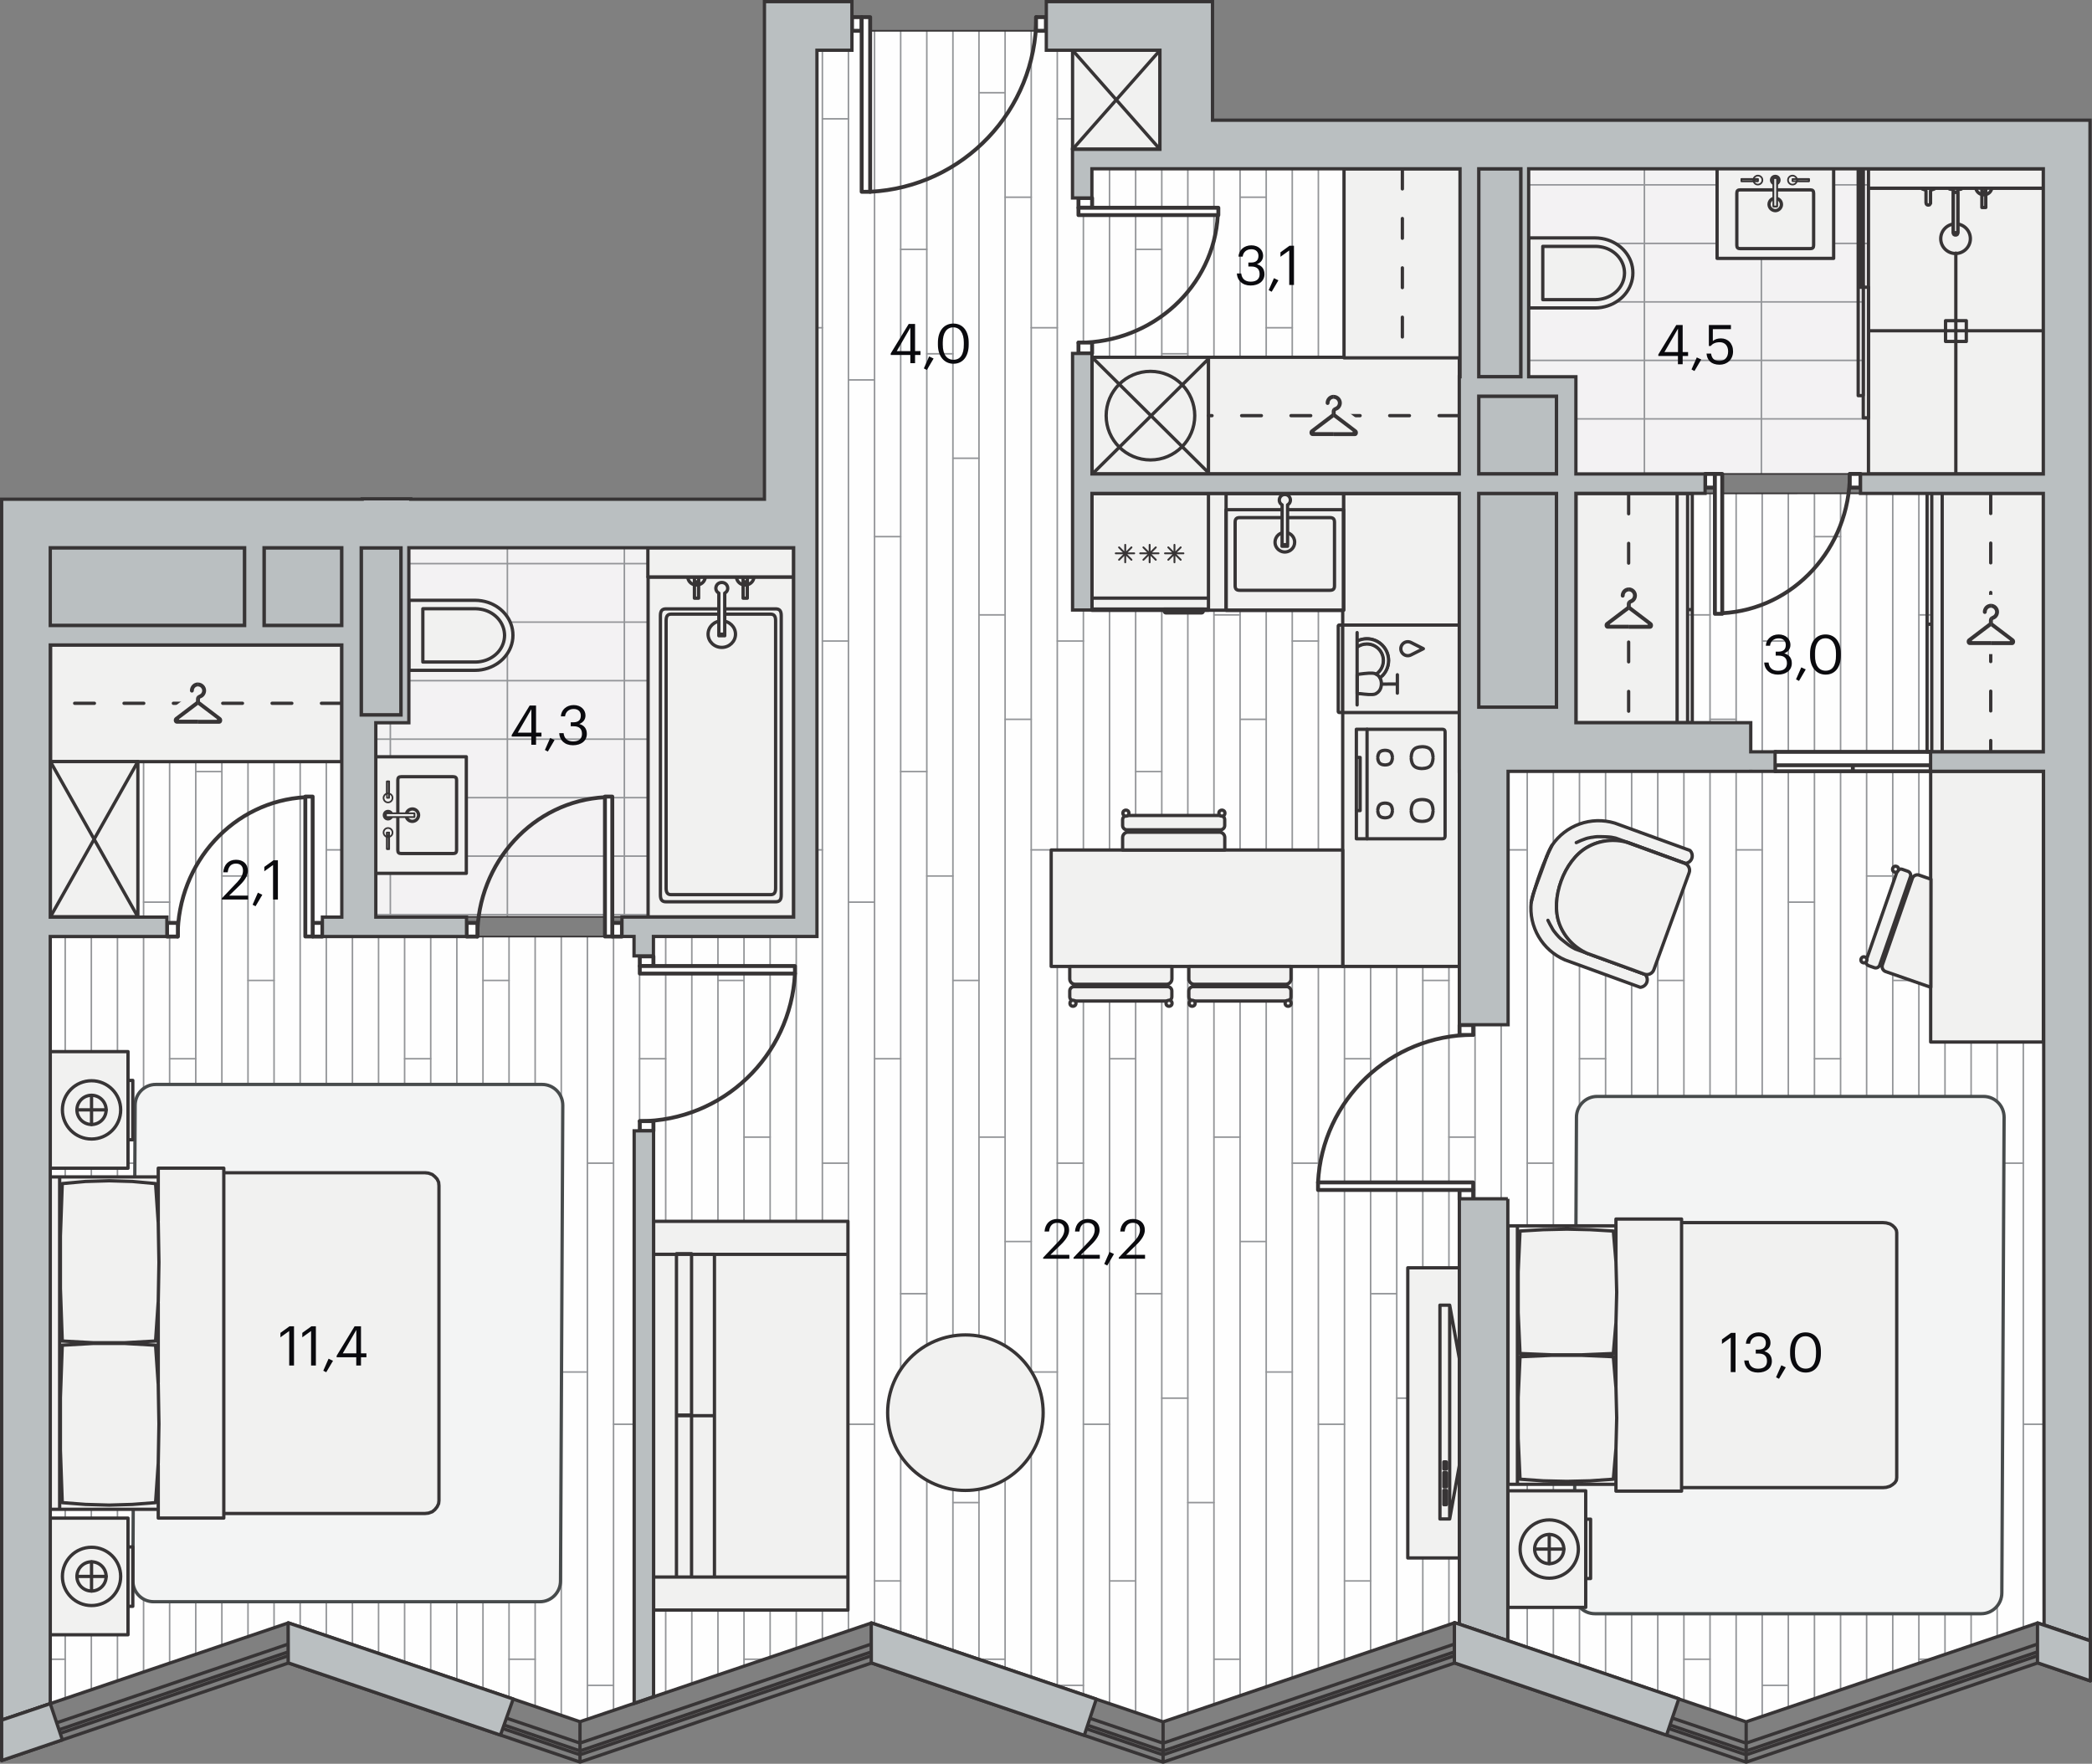 <svg xmlns="http://www.w3.org/2000/svg" xmlns:xlink="http://www.w3.org/1999/xlink" viewBox="0 0 305.11 257.24" enable-background="new 0 0 305.11 257.24"><rect x="0" y="0" width="305.11" height="257.24" fill="#808080" stroke="none"/><g><path fill-rule="evenodd" clip-rule="evenodd" fill="#FEFEFE" d="M49.85 136.59v-56.7h-42.52v168.58l34.7-11.78 42.53 14.41 42.52-14.4 42.55 14.41 42.49-14.46 42.55 14.46 42.49-14.41.96.28-.1-165.05-85.18.06.11-47.37h-43.77v-17.29h-16.58v-2.84h-28.34v2.84h-5.11v129.26z"/><defs><path id="a" d="M49.85 136.59v-56.7h-42.52v168.58l34.7-11.78 42.53 14.41 42.52-14.4 42.55 14.41 42.49-14.46 42.55 14.46 42.49-14.41.96.28-.1-165.05-85.18.06.11-47.37h-43.77v-17.29h-16.58v-2.84h-28.34v2.84h-5.11v129.26z"/></defs><clipPath id="b"><use xlink:href="#a" overflow="visible"/></clipPath><g clip-path="url(#b)"><g clip-rule="evenodd" stroke="#939598" stroke-width=".225" stroke-linecap="round" stroke-linejoin="round" fill="none"><path d="M5.71 352.95v-636.63M1.9 352.95v-636.63M13.32 352.95v-636.63M9.51 352.95v-636.63M55.21 352.95v-636.63M20.94 352.95v-636.63M51.4 352.95v-636.63M17.13 352.95v-636.63M62.82 352.95v-636.63M28.55 352.95v-636.63M59.01 352.95v-636.63M24.74 352.95v-636.63M74.24 352.95v-636.63M39.97 352.95v-636.63M70.44 352.95v-636.63M36.17 352.95v-636.63M81.86 352.95v-636.63M47.59 352.95v-636.63M78.05 352.95v-636.63M43.78 352.95v-636.63M66.63 352.95v-636.63M32.36 352.95v-636.63M123.74 352.95v-636.63M89.48 352.95v-636.63M119.94 352.95v-636.63M85.67 352.95v-636.63M131.36 352.95v-636.63M97.09 352.95v-636.63M127.55 352.95v-636.63M93.28 352.95v-636.63M142.78 352.95v-636.63M108.51 352.95v-636.63M138.98 352.95v-636.63M104.71 352.95v-636.63M150.4 352.95v-636.63M116.13 352.95v-636.63M146.59 352.95v-636.63M112.32 352.95v-636.63M135.17 352.95v-636.63M100.9 352.95v-636.63M192.28 352.95v-636.63M158.01 352.95v-636.63M188.47 352.95v-636.63M154.2 352.95v-636.63M199.9 352.95v-636.63M165.63 352.95v-636.63M196.09 352.95v-636.63M161.82 352.95v-636.63M211.32 352.95v-636.63M177.05 352.95v-636.63M207.51 352.95v-636.63M173.24 352.95v-636.63M218.94 352.95v-636.63M184.67 352.95v-636.63M215.13 352.95v-636.63M180.86 352.95v-636.63M203.71 352.95v-636.63M169.44 352.95v-636.63M260.82 352.95v-636.63M226.55 352.95v-636.63M257.01 352.95v-636.63M222.74 352.95v-636.63M268.44 352.95v-636.63M234.17 352.95v-636.63M264.63 352.95v-636.63M230.36 352.95v-636.63M279.86 352.95v-636.63M245.59 352.95v-636.63M276.05 352.95v-636.63M241.78 352.95v-636.63M287.48 352.95v-636.63M253.21 352.95v-636.63M283.67 352.95v-636.63M249.4 352.95v-636.63M272.24 352.95v-636.63M237.97 352.95v-636.63M295.09 352.95v-636.63M291.28 352.95v-636.63M302.7 352.95v-636.63M298.9 352.95v-636.63"/></g><path clip-rule="evenodd" stroke="#939598" stroke-width=".225" stroke-linecap="round" stroke-linejoin="round" fill="none" d="M9.51 28.76h3.81M5.71 13.52h3.81"/><g clip-rule="evenodd" stroke="#939598" stroke-width=".225" stroke-linecap="round" stroke-linejoin="round" fill="none"><path d="M78.05 28.76h3.81M43.78 28.76h3.81M62.82 36.37h3.81M28.55 36.37h3.81M59.01 2.1h3.81M24.74 2.1h3.81M74.24 13.52h3.81M39.97 13.52h3.81M51.4 17.33h3.81M17.13 17.33h3.81"/></g><g clip-rule="evenodd" stroke="#939598" stroke-width=".225" stroke-linecap="round" stroke-linejoin="round" fill="none"><path d="M146.59 28.76h3.81M112.32 28.76h3.81M131.36 36.37h3.81M97.09 36.37h3.81M127.55 2.1h3.81M93.28 2.1h3.81M142.78 13.52h3.81M108.51 13.52h3.81M119.94 17.33h3.81M85.67 17.33h3.81"/></g><g clip-rule="evenodd" stroke="#939598" stroke-width=".225" stroke-linecap="round" stroke-linejoin="round" fill="none"><path d="M215.13 28.76h3.81M180.86 28.76h3.81M199.9 36.37h3.81M165.63 36.37h3.81M196.09 2.1h3.81M161.82 2.1h3.81M211.32 13.52h3.81M177.05 13.52h3.81M188.47 17.33h3.81M154.2 17.33h3.81"/></g><g clip-rule="evenodd" stroke="#939598" stroke-width=".225" stroke-linecap="round" stroke-linejoin="round" fill="none"><path d="M283.67 28.76h3.81M249.4 28.76h3.81M268.44 36.37h3.8M234.17 36.37h3.8M264.63 2.1h3.81M230.36 2.1h3.81M279.86 13.52h3.81M245.59 13.52h3.81M257.01 17.33h3.81M222.74 17.33h3.81"/></g><path clip-rule="evenodd" stroke="#939598" stroke-width=".225" stroke-linecap="round" stroke-linejoin="round" fill="none" d="M302.7 36.37h3.81M298.9 2.1h3.8M291.28 17.33h3.81M9.51 104.91h3.81M1.9 66.83h3.81M5.71 89.68h3.81M-1.91 51.6h3.81M9.51 181.07h3.81M1.9 142.99h3.81M5.71 165.84h3.81M-1.91 127.76h3.81M9.51 257.22h3.81M1.9 219.14h3.81M5.71 241.99h3.81M-1.91 203.91h3.81"/><g clip-rule="evenodd" stroke="#939598" stroke-width=".225" stroke-linecap="round" stroke-linejoin="round" fill="none"><path d="M78.05 104.91h3.81M43.78 104.91h3.81M62.82 112.53h3.81M28.55 112.53h3.81M70.44 66.83h3.8M36.17 66.83h3.8M59.01 78.26h3.81M24.74 78.26h3.81M74.24 89.68h3.81M39.97 89.68h3.81M51.4 93.49h3.81M17.13 93.49h3.81M17.13 47.8h-3.81M51.4 47.8h-3.81M55.21 55.41h3.8M20.94 55.41h3.8M66.63 51.6h3.81M32.36 51.6h3.81M78.05 181.07h3.81M43.78 181.07h3.81M62.82 188.68h3.81M28.55 188.68h3.81M70.44 142.99h3.8M36.17 142.99h3.8M59.01 154.41h3.81M24.74 154.41h3.81M74.24 165.84h3.81M39.97 165.84h3.81M51.4 169.64h3.81M17.13 169.64h3.81M17.13 123.95h-3.81M51.4 123.95h-3.81M55.21 131.57h3.8M20.94 131.57h3.8M66.63 127.76h3.81M32.36 127.76h3.81"/></g><g clip-rule="evenodd" stroke="#939598" stroke-width=".225" stroke-linecap="round" stroke-linejoin="round" fill="none"><path d="M78.05 257.22h3.81M43.78 257.22h3.81M70.44 219.14h3.8M36.17 219.14h3.8M59.01 230.57h3.81M24.74 230.57h3.81M74.24 241.99h3.81M39.97 241.99h3.81M51.4 245.8h3.81M17.13 245.8h3.81M17.13 200.1h-3.81M51.4 200.1h-3.81M55.21 207.72h3.8M20.94 207.72h3.8M66.63 203.91h3.81M32.36 203.91h3.81"/></g><g clip-rule="evenodd" stroke="#939598" stroke-width=".225" stroke-linecap="round" stroke-linejoin="round" fill="none"><path d="M146.59 104.91h3.81M112.32 104.91h3.81M131.36 112.53h3.81M97.09 112.53h3.81M138.98 66.83h3.8M104.71 66.83h3.8M127.55 78.26h3.81M93.28 78.26h3.81M142.78 89.68h3.81M108.51 89.68h3.81M119.94 93.49h3.81M85.67 93.49h3.81M85.67 47.8h-3.81M119.94 47.8h-3.81M123.74 55.41h3.81M89.48 55.41h3.8M135.17 51.6h3.81M100.9 51.6h3.81M146.59 181.07h3.81M112.32 181.07h3.81M131.36 188.68h3.81M97.09 188.68h3.81M138.98 142.99h3.8M104.71 142.99h3.8M127.55 154.41h3.81M93.28 154.41h3.81M142.78 165.84h3.81M108.51 165.84h3.81M119.94 169.64h3.81M85.67 169.64h3.81M85.67 123.95h-3.81M119.94 123.95h-3.81M123.74 131.57h3.81M89.48 131.57h3.8M135.17 127.76h3.81M100.9 127.76h3.81"/></g><g clip-rule="evenodd" stroke="#939598" stroke-width=".225" stroke-linecap="round" stroke-linejoin="round" fill="none"><path d="M146.59 257.22h3.81M112.32 257.22h3.81M138.98 219.14h3.8M104.71 219.14h3.8M127.55 230.57h3.81M93.28 230.57h3.81M142.78 241.99h3.81M108.51 241.99h3.81M119.94 245.8h3.81M85.67 245.8h3.81M85.67 200.1h-3.81M119.94 200.1h-3.81M123.74 207.72h3.81M89.48 207.72h3.8M135.17 203.91h3.81M100.9 203.91h3.81"/></g><g clip-rule="evenodd" stroke="#939598" stroke-width=".225" stroke-linecap="round" stroke-linejoin="round" fill="none"><path d="M215.13 104.91h3.81M180.86 104.91h3.81M199.9 112.53h3.81M165.63 112.53h3.81M207.51 66.83h3.81M173.24 66.83h3.81M196.09 78.26h3.81M161.82 78.26h3.81M211.32 89.68h3.81M177.05 89.68h3.81M188.47 93.49h3.81M154.2 93.49h3.81M154.2 47.8h-3.8M188.47 47.8h-3.8M192.28 55.41h3.81M158.01 55.41h3.81M203.71 51.6h3.8M169.44 51.6h3.8M215.13 181.07h3.81M180.86 181.07h3.81M199.9 188.68h3.81M165.63 188.68h3.81M207.51 142.99h3.81M173.24 142.99h3.81M196.09 154.41h3.81M161.82 154.41h3.81M211.32 165.84h3.81M177.05 165.84h3.81M188.47 169.64h3.81M154.2 169.64h3.81M154.2 123.95h-3.8M188.47 123.95h-3.8M192.28 131.57h3.81M158.01 131.57h3.81M203.71 127.76h3.8M169.44 127.76h3.8"/></g><g clip-rule="evenodd" stroke="#939598" stroke-width=".225" stroke-linecap="round" stroke-linejoin="round" fill="none"><path d="M215.13 257.22h3.81M180.86 257.22h3.81M207.51 219.14h3.81M173.24 219.14h3.81M196.09 230.57h3.81M161.82 230.57h3.81M211.32 241.99h3.81M177.05 241.99h3.81M188.47 245.8h3.81M154.2 245.8h3.81M154.2 200.1h-3.8M188.47 200.1h-3.8M192.28 207.72h3.81M158.01 207.72h3.81M203.71 203.91h3.8M169.44 203.91h3.8"/></g><g clip-rule="evenodd" stroke="#939598" stroke-width=".225" stroke-linecap="round" stroke-linejoin="round" fill="none"><path d="M283.67 104.91h3.81M249.4 104.91h3.81M268.44 112.53h3.8M234.17 112.53h3.8M276.05 66.83h3.81M241.78 66.83h3.81M264.63 78.26h3.81M230.36 78.26h3.81M279.86 89.68h3.81M245.59 89.68h3.81M257.01 93.49h3.81M222.74 93.49h3.81M222.74 47.8h-3.8M257.01 47.8h-3.8M260.82 55.41h3.81M226.55 55.41h3.81M272.24 51.6h3.81M237.97 51.6h3.81M283.67 181.07h3.81M249.4 181.07h3.81M268.44 188.68h3.8M234.17 188.68h3.8M276.05 142.99h3.81M241.78 142.99h3.81M264.63 154.41h3.81M230.36 154.41h3.81M279.86 165.84h3.81M245.59 165.84h3.81M257.01 169.64h3.81M222.74 169.64h3.81M222.74 123.95h-3.8M257.01 123.95h-3.8M260.82 131.57h3.81M226.55 131.57h3.81M272.24 127.76h3.81M237.97 127.76h3.81"/></g><g clip-rule="evenodd" stroke="#939598" stroke-width=".225" stroke-linecap="round" stroke-linejoin="round" fill="none"><path d="M283.67 257.22h3.81M249.4 257.22h3.81M276.05 219.14h3.81M241.78 219.14h3.81M264.63 230.57h3.81M230.36 230.57h3.81M279.86 241.99h3.81M245.59 241.99h3.81M257.01 245.8h3.81M222.74 245.8h3.81M222.74 200.1h-3.8M257.01 200.1h-3.8M260.82 207.72h3.81M226.55 207.72h3.81M272.24 203.91h3.81M237.97 203.91h3.81"/></g><path clip-rule="evenodd" stroke="#939598" stroke-width=".225" stroke-linecap="round" stroke-linejoin="round" fill="none" d="M302.7 112.53h3.81M298.9 78.26h3.8M291.28 93.49h3.81"/><g clip-rule="evenodd" stroke="#939598" stroke-width=".225" stroke-linecap="round" stroke-linejoin="round" fill="none"><path d="M291.28 47.8h-3.81M295.09 55.41h3.81"/></g><path clip-rule="evenodd" stroke="#939598" stroke-width=".225" stroke-linecap="round" stroke-linejoin="round" fill="none" d="M302.7 188.68h3.81M298.9 154.41h3.8M291.28 169.64h3.81"/><g clip-rule="evenodd" stroke="#939598" stroke-width=".225" stroke-linecap="round" stroke-linejoin="round" fill="none"><path d="M291.28 123.95h-3.81M295.09 131.57h3.81"/></g><path clip-rule="evenodd" stroke="#939598" stroke-width=".225" stroke-linecap="round" stroke-linejoin="round" fill="none" d="M298.9 230.57h3.8M291.28 245.8h3.81"/><g clip-rule="evenodd" stroke="#939598" stroke-width=".225" stroke-linecap="round" stroke-linejoin="round" fill="none"><path d="M291.28 200.1h-3.81M295.09 207.72h3.81"/></g></g><path clip-rule="evenodd" stroke="#373435" stroke-width=".24" stroke-linecap="round" stroke-linejoin="round" stroke-miterlimit="10" fill="none" d="M49.85 136.59v-56.7h-42.52v168.58l34.7-11.78 42.53 14.41 42.52-14.4 42.55 14.41 42.49-14.46 42.55 14.46 42.49-14.41.96.28-.1-165.05-85.18.06.11-47.37h-43.77v-17.29h-16.58v-2.84h-28.34v2.84h-5.11v129.26z"/><g fill-rule="evenodd" clip-rule="evenodd" fill="#F1F1F0" stroke="#373435" stroke-width=".48" stroke-linecap="round" stroke-linejoin="round" stroke-miterlimit="10"><path d="M195.83 71.99h17.01v68.96h-17.01zM159.26 71.96h36.69v17.04h-36.69z"/></g><path fill-rule="evenodd" clip-rule="evenodd" fill="#F3F4F4" stroke="#474B4C" stroke-width=".48" stroke-linecap="round" stroke-linejoin="round" stroke-miterlimit="10" d="M292.29 162.95l-.33 69.36c0 1.68-1.35 3.04-3.01 3.04h-56.35c-1.66 0-3.01-1.36-3.01-3.04l.33-69.36c0-1.68 1.35-3.04 3.01-3.04h56.36c1.66 0 3 1.36 3 3.04z"/><path fill-rule="evenodd" clip-rule="evenodd" fill="#F3F2F3" d="M115.69 133.72v-53.83l-60.88-.03v53.86z"/><defs><path id="c" d="M115.69 133.72v-53.83l-60.88-.03v53.86z"/></defs><clipPath id="d"><use xlink:href="#c" overflow="visible"/></clipPath><g clip-rule="evenodd" stroke="#939598" stroke-width=".225" stroke-linecap="round" stroke-linejoin="round" fill="none" clip-path="url(#d)"><path d="M158.29 116.33h-140.52M158.29 107.8h-140.52M158.29 124.86h-140.52M158.29 133.39h-140.52M158.29 141.93h-140.52M158.29 150.46h-140.52M158.29 158.99h-140.52M158.29 90.73h-140.52M158.29 82.2h-140.52M158.29 99.27h-140.52M108.12 69.93v93.36M125.19 69.93v93.36M91.06 69.93v93.36M56.93 69.93v93.36M74 69.93v93.36M39.87 69.93v93.36M22.8 69.93v93.36M142.25 69.93v93.36"/></g><path clip-rule="evenodd" stroke="#373435" stroke-width=".24" stroke-linecap="round" stroke-linejoin="round" stroke-miterlimit="10" fill="none" d="M115.69 133.72v-53.83l-60.88-.03v53.86z"/><path fill-rule="evenodd" clip-rule="evenodd" fill="#F3F2F3" d="M298.59 69.12v-44.46l-82.92-.03v44.49z"/><defs><path id="e" d="M298.59 69.12v-44.46l-82.92-.03v44.49z"/></defs><clipPath id="f"><use xlink:href="#e" overflow="visible"/></clipPath><g clip-rule="evenodd" stroke="#939598" stroke-width=".225" stroke-linecap="round" stroke-linejoin="round" fill="none" clip-path="url(#f)"><path d="M341.19 61.09h-140.52M341.19 52.56h-140.52M341.19 69.62h-140.52M341.19 78.16h-140.52M341.19 86.69h-140.52M341.19 95.22h-140.52M341.19 103.75h-140.52M341.19 35.5h-140.52M341.19 26.96h-140.52M341.19 44.03h-140.52M291.02 14.7v93.35M273.96 14.7v93.35M239.83 14.7v93.35M256.89 14.7v93.35M222.76 14.7v93.35M205.7 14.7v93.35"/></g><path clip-rule="evenodd" stroke="#373435" stroke-width=".24" stroke-linecap="round" stroke-linejoin="round" stroke-miterlimit="10" fill="none" d="M298.59 69.12v-44.46l-82.92-.03v44.49z"/><g clip-rule="evenodd" stroke="#373435"><path fill-rule="evenodd" fill="#FEFEFE" stroke-width=".216" stroke-miterlimit="22.926" d="M258.9 109.66h22.68v2.83h-22.68z"/><g stroke-width=".567" stroke-linecap="round" stroke-linejoin="round" stroke-miterlimit="10"><path fill-rule="evenodd" fill="#FEFEFE" d="M124.26 2.5h1.41v1.99h-1.41z"/><path d="M126.91 27.97c13.57-.69 24.22-11.88 24.23-25.47" fill="none"/><path fill-rule="evenodd" fill="#FEFEFE" d="M125.67 2.5h1.24v25.47h-1.24zM151.1 2.5h1.44v1.99h-1.44zM89.3 134.6h1.41v1.99h-1.41z"/><path d="M88.23 116.27c-10.42.55-18.61 9.48-18.62 20.31" fill="none"/><path fill-rule="evenodd" fill="#FEFEFE" d="M88.23 116.18h1.07v20.4h-1.07zM68.05 134.6h1.58v1.99h-1.58zM45.61 134.6h1.41v1.99h-1.41z"/><path d="M44.53 116.27c-10.42.55-18.61 9.48-18.62 20.31" fill="none"/><path fill-rule="evenodd" fill="#FEFEFE" d="M44.53 116.18h1.07v20.4h-1.07zM24.36 134.6h1.58v1.99h-1.58zM248.69 69.12h1.41v1.99h-1.41z"/><path d="M251.18 89.43c10.42-.55 18.61-9.48 18.62-20.31" fill="none"/><path fill-rule="evenodd" fill="#FEFEFE" d="M250.11 69.12h1.07v20.4h-1.07zM269.78 69.12h1.58v1.99h-1.58zM157.29 28.88h1.99v1.41h-1.99z"/><path d="M177.61 31.37c-.55 10.42-9.48 18.61-20.31 18.62" fill="none"/><path fill-rule="evenodd" fill="#FEFEFE" d="M157.29 30.3h20.4v1.07h-20.4zM157.29 49.96h1.99v1.58h-1.99zM93.31 139.48h1.99v1.41h-1.99z"/><path d="M115.94 141.99c-.61 12.05-10.56 21.52-22.63 21.53" fill="none"/><path fill-rule="evenodd" fill="#FEFEFE" d="M93.31 140.89h22.63v1.1h-22.63zM93.31 163.51h1.99v1.44h-1.99zM212.87 173.55h1.99v1.41h-1.99z"/><path d="M192.23 172.45c.61-12.05 10.56-21.52 22.63-21.53" fill="none"/><path fill-rule="evenodd" fill="#FEFEFE" d="M192.23 172.45h22.63v1.1h-22.63zM212.87 149.5h1.99v1.44h-1.99z"/><path fill="none" d="M258.88 109.65h22.7"/><path fill-rule="evenodd" fill="#FEFEFE" d="M270.23 111.61h11.35v.87h-11.35zM270.23 111.61h11.35v.87h-11.35zM258.88 111.61h11.35v.87h-11.35zM258.88 111.61h11.35v.87h-11.35z"/></g></g><g fill-rule="evenodd" clip-rule="evenodd" fill="#BABFC1" stroke="#373435" stroke-width=".48" stroke-miterlimit="22.926"><path d="M215.67 24.62h6.15v30.33h-6.15zM215.67 57.78h11.34v11.34h-11.34zM215.67 71.96h11.34v31.18h-11.34zM52.68 79.89h5.81v24.38h-5.81zM38.51 79.89h11.34v11.34h-11.34zM7.33 79.89h28.35v11.34h-28.35z"/></g><path fill-rule="evenodd" clip-rule="evenodd" fill="#F3F4F4" stroke="#474B4C" stroke-width=".48" stroke-linecap="round" stroke-linejoin="round" stroke-miterlimit="10" d="M82.08 161.2l-.33 69.36c0 1.68-1.35 3.04-3.01 3.04h-56.35c-1.66 0-3.01-1.36-3.01-3.04l.33-69.36c0-1.68 1.35-3.04 3.01-3.04h56.36c1.65 0 3 1.37 3 3.04z"/><g fill-rule="evenodd" clip-rule="evenodd" fill="#F1F1F0" stroke="#373435" stroke-width=".48" stroke-linecap="round" stroke-linejoin="round" stroke-miterlimit="10"><path d="M23.08 201.91l.1 5.76-.1 5.71-.02.31-.37 5.46-3.39.26-3.38.1-3.45-.1-3.39-.26-.27-7.65v-7.66l.27-7.65 4.54-.26h4.53l4.54.26.37 5.46zM64.02 172.93v45.92l-.05.45-.22.46-.33.41-.38.31-.55.2-.49.05h-29.36v-49.69h29.36l.49.05.55.2.38.31.33.36.22.45zM32.64 221.3v.1h-9.56v-7.71h-.02l.02-.31.1-5.71-.1-5.76-.02-.26h.02v-11.58h-.02l.02-.26.1-5.71-.1-5.77-.02-.25h.02v-7.71h9.56v50.77zM23.08 178.33l.1 5.77-.1 5.71-.02.26-.37 5.51-4.54.25h-4.53l-4.54-.25-.27-7.65v-7.66l.27-7.65 3.39-.31 3.45-.1 3.38.1 3.39.31.37 5.46zM23.08 219.97v.15h-14.38v-48.47h14.38v6.43h-.02l-.37-5.46-3.39-.31-3.38-.1-3.45.1-3.39.31-.27 7.65v7.65l.27 7.66 4.54.25h4.53l4.54-.25.37-5.51h.02v11.58h-.02l-.37-5.46-4.54-.26h-4.53l-4.54.26-.27 7.65v7.66l.27 7.65 3.39.26 3.45.1 3.38-.1 3.39-.26.37-5.46h.02v5.77zM7.33 171.65h1.37v48.47h-1.37z"/></g><g clip-rule="evenodd" stroke="#373435" stroke-width=".48" stroke-linecap="round" stroke-linejoin="round" stroke-miterlimit="10"><g fill-rule="evenodd" fill="#F1F1F0"><path d="M7.33 153.37h11.34v17.01h-11.34zM18.67 157.57h.7v8.66h-.7z"/></g><circle fill-rule="evenodd" fill="#F1F1F0" cx="13.35" cy="161.87" r="4.25"/><circle fill-rule="evenodd" fill="#F1F1F0" cx="13.35" cy="161.87" r="2.13"/><path fill="none" d="M13.35 164v-4.26M11.22 161.87h4.26"/></g><g clip-rule="evenodd" stroke="#373435" stroke-width=".48" stroke-linecap="round" stroke-linejoin="round" stroke-miterlimit="10"><g fill-rule="evenodd" fill="#F1F1F0"><path d="M7.33 221.41h11.34v17.01h-11.34zM18.67 225.61h.7v8.66h-.7z"/></g><circle fill-rule="evenodd" fill="#F1F1F0" cx="13.35" cy="229.91" r="4.25"/><circle fill-rule="evenodd" fill="#F1F1F0" cx="13.35" cy="229.91" r="2.13"/><path fill="none" d="M13.35 232.04v-4.25M11.22 229.91h4.26"/></g><g clip-rule="evenodd"><g stroke="#373435" stroke-width=".48" stroke-linecap="round" stroke-linejoin="round" stroke-miterlimit="10"><path fill-rule="evenodd" fill="#F1F1F0" d="M281.06 71.93h16.96v37.72h-16.96zM283.26 71.93v37.72-37.72zM281.06 71.93h.68v19.1h-.68zM281.06 91.04h.68v18.62h-.68z"/><path stroke-dasharray="2.879,4.319" fill="none" d="M290.34 72.01v37.65"/></g><path stroke="#F1F1F0" stroke-width="2.64" stroke-linecap="round" stroke-linejoin="round" d="M287.62 93.4l2.72-2.05h.06l2.72 2.05c.04.03.02.11-.03.11h-5.45c-.04-.01-.06-.08-.02-.11zm6.08-.24l-3.05-2.32v-.35c0-.05.03-.09.08-.11.24-.08.45-.23.59-.43.15-.21.23-.46.23-.72 0-.31-.13-.6-.35-.82-.22-.22-.51-.34-.82-.35-.32 0-.62.12-.85.34-.23.22-.35.52-.35.85 0 .16.13.29.29.29.16 0 .28-.13.28-.29 0-.17.07-.32.18-.44.12-.12.28-.18.44-.18.33 0 .6.28.61.61 0 .27-.17.51-.43.6-.28.09-.48.35-.48.65v.35l-3.05 2.32c-.16.12-.23.35-.18.56.05.21.22.36.41.36h6.2c.19 0 .36-.14.41-.36.07-.22 0-.44-.16-.56z" fill="none"/><path fill-rule="evenodd" fill="#373435" d="M290.37 91.34l.03.01 2.72 2.05c.04.03.02.11-.03.11h-2.72v.57h3.1c.19 0 .36-.14.41-.36.05-.21-.02-.44-.18-.56l-3.05-2.32v-.35c0-.05.03-.09.08-.11.24-.08.45-.23.59-.43.15-.21.23-.46.23-.72 0-.31-.13-.6-.35-.82-.22-.22-.51-.34-.82-.35h-.02v.57h.01c.33 0 .6.28.61.61 0 .27-.17.51-.43.6l-.19.1v1.4zm-2.75 2.06l2.72-2.05.03-.01v-1.41c-.18.13-.29.33-.29.55v.35l-3.05 2.32c-.16.12-.23.35-.18.56.05.21.22.36.41.36h3.1v-.57h-2.72c-.04 0-.06-.07-.02-.1zm2.75-5.34v.57c-.16 0-.32.06-.43.18-.12.12-.18.27-.18.44 0 .16-.13.29-.28.29-.16 0-.29-.13-.29-.29 0-.32.13-.62.35-.85.22-.22.52-.34.83-.34z"/></g><g clip-rule="evenodd"><g stroke="#373435" stroke-width=".48" stroke-linecap="round" stroke-linejoin="round" stroke-miterlimit="10"><path fill-rule="evenodd" fill="#F1F1F0" d="M229.85 71.98h16.96v33.43h-16.96zM244.6 71.98v33.43-33.43zM246.13 71.98h.68v16.93h-.68zM246.13 88.91h.68v16.5h-.68z"/><path stroke-dasharray="2.879,4.319" fill="none" d="M237.53 72.05v33.36"/></g><path stroke="#F1F1F0" stroke-width="2.64" stroke-linecap="round" stroke-linejoin="round" d="M234.81 91.02l2.72-2.05h.06l2.72 2.05c.04.03.02.11-.03.11h-5.45c-.04-.01-.06-.08-.02-.11zm6.08-.25l-3.05-2.32v-.35c0-.05.03-.09.08-.11.24-.08.45-.23.59-.43.15-.21.23-.46.23-.72 0-.31-.13-.6-.35-.82-.22-.22-.51-.34-.82-.35-.32 0-.62.12-.85.34-.23.22-.35.53-.35.85 0 .16.13.29.29.29.16 0 .28-.13.28-.29 0-.17.07-.32.18-.44.12-.12.28-.18.44-.18.33 0 .6.28.61.61 0 .27-.17.51-.43.6-.28.09-.48.35-.48.65v.35l-3.05 2.32c-.16.12-.23.35-.18.56.05.21.22.36.41.36h6.2c.19 0 .36-.14.41-.36.07-.21 0-.44-.16-.56z" fill="none"/><path fill-rule="evenodd" fill="#373435" d="M237.56 88.96l.03.01 2.72 2.05c.04.03.02.11-.03.11h-2.72v.57h3.1c.19 0 .36-.14.41-.36.05-.21-.02-.44-.18-.56l-3.05-2.32v-.36c0-.05.03-.09.08-.11.24-.08.45-.23.59-.43.15-.21.23-.46.23-.72 0-.31-.13-.6-.35-.82-.22-.22-.51-.34-.82-.35h-.02v.57h.01c.33 0 .6.28.61.61 0 .27-.17.51-.43.6l-.19.1v1.41zm-2.75 2.06l2.72-2.05.03-.01v-1.41c-.18.13-.29.33-.29.55v.35l-3.05 2.32c-.16.12-.23.35-.18.56.05.21.22.36.41.36h3.1v-.57h-2.72c-.04 0-.06-.07-.02-.1zm2.75-5.34v.57c-.16 0-.32.06-.43.18-.12.12-.18.27-.18.44 0 .16-.13.29-.28.29-.16 0-.29-.13-.29-.29 0-.32.13-.62.35-.85.22-.22.51-.34.83-.34z"/></g><g clip-rule="evenodd" stroke="#373435" stroke-width=".48" stroke-linecap="round" stroke-linejoin="round" stroke-miterlimit="10"><path fill-rule="evenodd" fill="#F1F1F0" d="M159.28 52.11h17.01v17.01h-17.01z"/><circle fill-rule="evenodd" fill="#F1F1F0" cx="167.79" cy="60.62" r="6.46"/><g fill="none"><path d="M176.25 68.94l-16.97-16.83M176.29 52.3l-16.97 16.82"/></g></g><path fill-rule="evenodd" clip-rule="evenodd" fill="#F1F1F0" stroke="#373435" stroke-width=".48" stroke-linecap="round" stroke-linejoin="round" stroke-miterlimit="10" d="M153.31 123.97h42.52v16.98h-42.52zM205.32 184.9h7.52v42.32h-7.52zM281.58 112.5h16.44v39.47h-16.44z"/><g clip-rule="evenodd" stroke="#373435" stroke-linecap="round" stroke-linejoin="round" stroke-miterlimit="10"><path fill-rule="evenodd" fill="#F1F1F0" stroke-width=".48" d="M54.8 110.37h13.21v17h-13.21z"/><path fill-rule="evenodd" fill="#F1F1F0" stroke-width=".24" d="M56.44 123.82v-1.76l.16.02.16-.02v1.76h-.32zM56.44 123.82v-1.76l.16.02.16-.02v1.76h-.32zM56.75 122.06l-.16.02-.15-.02v-.25l.15.03.08-.01.08-.02v.25zM56.75 122.06l-.16.02-.15-.02v-.25l.15.03.08-.01.08-.02v.25zM56.67 121.82l-.08.01-.16-.03v-.38h.32v.38l-.08.02zM56.75 116.36h-.32v-.38l.15-.03.08.01.08.03v.37zM56.75 116.36h-.32v-.38l.15-.03.08.01.08.03v.37zM56.75 115.73v.26l-.08-.03-.08-.01-.15.03v-.25l.15-.02.16.02zM56.75 115.39v.34l-.16-.02-.15.02v-1.76h.32v1.42zM56.75 115.39v.34l-.16-.02-.15.02v-1.76h.32v1.42zM56.75 122.06c.29-.07.5-.32.5-.64 0-.36-.29-.66-.66-.66-.36 0-.65.29-.65.66 0 .31.21.57.5.64h.31z"/><path fill-rule="evenodd" fill="#F1F1F0" stroke-width=".48" d="M59.31 119.25c.17.39.59.61 1.01.52.42-.09.72-.46.73-.89 0-.42-.31-.79-.72-.88-.42-.08-.84.13-1.01.52v.73z"/><path fill-rule="evenodd" fill="#F1F1F0" stroke-width=".24" d="M56.91 119.15c-.25.3-.73.12-.73-.27s.48-.56.73-.26v.53zM57.2 119.15c-.13.28-.43.44-.74.38-.3-.06-.52-.33-.52-.65 0-.31.21-.58.52-.64.3-.06.61.09.74.38v.53zM56.91 119.15h-.61v-.53h4.14v.53h-3.24z"/><path stroke-width=".48" d="M58.02 118.62v-4.85c0-.35.15-.49.49-.49h7.59c.35 0 .49.15.49.49v10.22c0 .35-.15.49-.49.49h-7.59c-.35 0-.49-.14-.49-.49v-4.85" fill="none"/><path fill-rule="evenodd" fill="#F1F1F0" stroke-width=".24" d="M56.44 122.06v1.76h.31v-2.4h-.31v.38zM56.44 122.06v1.76h.31v-2.4h-.31v.38zM56.75 115.73c.29.07.5.32.5.64 0 .36-.29.66-.66.66-.36 0-.65-.29-.65-.66 0-.31.21-.57.5-.64h.31zM56.44 115.73v-1.77h.31v2.4h-.31v-.38zM56.44 115.73v-1.77h.31v2.4h-.31v-.38zM56.91 119.15h-.61v-.53h4.14v.53h-3.24z"/></g><g clip-rule="evenodd" stroke="#373435" stroke-width=".48" stroke-linecap="round" stroke-linejoin="round" stroke-miterlimit="10"><path fill-rule="evenodd" fill="#F1F1F0" d="M178.82 71.99h17.13v17.01h-17.13z"/><path d="M187.75 75.49h6.22c.31 0 .5.09.59.28.05.1.07.22.07.38v9.28c0 .23-.04.39-.15.5-.11.11-.27.16-.52.16h-13.16c-.24 0-.41-.05-.51-.16-.1-.11-.15-.27-.15-.5v-9.28c0-.16.02-.28.07-.38.09-.19.28-.28.59-.28h6.22M187.79 74.34h8.16v14.66h-17.13v-14.66h8.16M187.79 77.7c.4.12.72.4.89.75.09.19.14.4.14.62M188.82 79.08c0 .4-.15.73-.39.98-.47.49-1.27.63-1.9.16l-.18-.16c-.43-.45-.49-1.09-.25-1.6.16-.35.47-.63.89-.75" fill="none"/><path fill-rule="evenodd" fill="#F1F1F0" d="M187.79 79.44h-.8v-5.81c-.72-.41-.42-1.51.4-1.51.83 0 1.12 1.1.4 1.51v5.81zM186.98 79.44h.8v.23h-.8z"/></g><g clip-rule="evenodd"><path fill-rule="evenodd" fill="#F1F1F0" d="M210.01 190.35h1.42l1.41 7.79v15.59l-1.41 7.51v.29h-1.42z"/><g stroke="#373435" stroke-width=".48" stroke-linecap="round" stroke-linejoin="round" stroke-miterlimit="10" fill="none"><path d="M210.01 190.35v31.18M210.01 221.53h1.42M211.43 221.53l1.41-7.8M212.84 213.73v-15.59M212.84 198.14l-1.41-7.79M211.43 190.35h-1.42M210.58 219.45v-2.08M210.58 217.37h.35M210.93 217.37v2.08M210.93 219.45h-.35M210.58 216.85v-2.08M210.58 214.77h.35M210.93 214.77v2.08M210.93 216.85h-.35M210.58 214.25v-1.04M210.58 213.21h.35M210.93 213.21v1.04M210.93 214.25h-.35M211.43 190.35v31.18"/></g></g><g clip-rule="evenodd" stroke="#373435" stroke-width=".48" stroke-linecap="round" stroke-linejoin="round" stroke-miterlimit="10"><path fill-rule="evenodd" fill="#F1F1F0" d="M197.82 122.33v-15.97h12.54c.28 0 .4.12.4.4v15.17c0 .28-.12.4-.4.4h-12.54z"/><path d="M203.07 110.62c-.08.64-.35.9-1 .94M202.07 109.43c.64.04.92.3 1 .94M201.95 111.56c-.64-.04-.92-.3-1-.94M200.95 110.37c.08-.64.35-.9 1-.94M209 110.62c-.08 1.01-.51 1.42-1.52 1.46M207.48 108.9c1.01.04 1.44.45 1.52 1.46M205.82 110.37c.08-1.01.51-1.42 1.53-1.46M203.07 118.07c-.08-.64-.35-.9-1-.94M202.07 119.27c.64-.04.92-.3 1-.94M201.95 117.13c-.64.04-.92.3-1 .94M200.95 118.33c.08.64.35.9 1 .94M209 118.07c-.08-1.01-.51-1.42-1.52-1.46M207.48 119.79c1.01-.04 1.44-.45 1.52-1.46M207.35 116.61c-1.01.04-1.44.45-1.53 1.47M205.82 118.33c.08 1.01.51 1.43 1.53 1.46M197.82 118.22h.55v-7.75h-.55M199.38 122.33v-15.97M207.35 112.09c-1.01-.04-1.44-.45-1.53-1.46" fill="none"/></g><circle fill-rule="evenodd" clip-rule="evenodd" fill="#F1F1F0" stroke="#373435" stroke-width=".48" stroke-linecap="round" stroke-linejoin="round" stroke-miterlimit="10" cx="140.8" cy="206.03" r="11.34"/><g fill-rule="evenodd" clip-rule="evenodd" fill="#F1F1F0" stroke="#373435" stroke-width=".48" stroke-linecap="round" stroke-linejoin="round" stroke-miterlimit="10"><path d="M281.6 143.99l.02-15.76-1.72-.6c-.41-.14-.85.08-.99.48l-4.37 12.6c-.14.41.08.85.48.99l6.58 2.29zM272.18 140.06l4.48-12.89c.11-.32.47-.5.79-.38l.8.28c.32.11.5.47.38.79l-4.48 12.89c-.11.32-.47.5-.79.38l-.8-.28c-.32-.11-.49-.47-.38-.79z"/><ellipse transform="matrix(.328 -.945 .945 .328 50.306 350.899)" cx="271.81" cy="140.09" rx=".44" ry=".44"/><ellipse transform="matrix(.328 -.945 .945 .328 65.914 346.372)" cx="276.41" cy="126.86" rx=".44" ry=".44"/></g><path fill-rule="evenodd" clip-rule="evenodd" fill="#F1F1F0" stroke="#373435" stroke-width=".48" stroke-linecap="round" stroke-linejoin="round" stroke-miterlimit="10" d="M59.62 97.75v-10.2h9.68l.47.02.48.06c2.45.39 4.34 2.28 4.54 4.58l.02.44-.02.45c-.22 2.3-2.08 4.16-4.54 4.58l-.47.06-.48.02h-9.68z"/><path clip-rule="evenodd" stroke="#373435" stroke-width=".48" stroke-linecap="round" stroke-linejoin="round" stroke-miterlimit="10" d="M61.67 96.53v-7.75h7.72l.36.02.37.05c1.86.3 3.29 1.73 3.45 3.48l.02.33-.02.34c-.16 1.75-1.58 3.16-3.45 3.48l-.36.05-.36.02h-7.73z" fill="none"/><g clip-rule="evenodd"><g stroke="#373435" stroke-width=".48" stroke-linecap="round" stroke-linejoin="round" stroke-miterlimit="10"><path fill-rule="evenodd" fill="#F1F1F0" d="M7.38 94.07h42.47v17.01h-42.47z"/><path stroke-dasharray="2.879,4.319" fill="none" d="M49.76 102.57h-42.38"/></g><path stroke="#F1F1F0" stroke-width="2.64" stroke-linecap="round" stroke-linejoin="round" d="M26.13 104.87l2.72-2.05h.06l2.72 2.05c.04.03.02.11-.03.11h-5.45c-.05 0-.06-.08-.02-.11zm6.08-.24l-3.05-2.32v-.35c0-.05.03-.09.08-.11.24-.08.45-.23.59-.43.15-.21.23-.46.23-.71 0-.31-.13-.6-.35-.82-.22-.22-.51-.34-.82-.35-.32 0-.62.12-.85.34-.23.22-.35.53-.35.85 0 .16.13.29.29.29s.28-.13.28-.29c0-.17.07-.32.18-.44.12-.12.28-.18.44-.18.33 0 .6.28.61.61 0 .27-.17.51-.43.6-.28.09-.48.35-.48.65v.35l-3.05 2.32c-.16.12-.23.35-.18.56.05.21.22.36.41.36h6.2c.19 0 .36-.14.41-.36.07-.23 0-.45-.16-.57z" fill="none"/><path fill-rule="evenodd" fill="#373435" d="M28.88 102.81l.03.01 2.72 2.05c.04.03.02.11-.03.11h-2.72v.57h3.1c.19 0 .36-.14.41-.36.05-.21-.02-.44-.18-.56l-3.05-2.32v-.35c0-.05.03-.09.08-.11.24-.08.45-.23.59-.43.15-.21.23-.46.23-.71 0-.31-.13-.6-.35-.82-.22-.22-.51-.34-.82-.35h-.02v.57h.01c.33 0 .6.28.61.61 0 .27-.17.51-.43.6l-.19.1v1.39zm-2.75 2.06l2.72-2.05.03-.01v-1.41c-.18.13-.29.33-.29.55v.35l-3.05 2.32c-.16.12-.23.35-.18.56.05.21.22.36.41.36h3.1v-.57h-2.72c-.05.01-.06-.07-.02-.1zm2.75-5.34v.57c-.16 0-.32.06-.43.18-.12.12-.18.27-.18.44 0 .16-.13.29-.28.29s-.29-.13-.29-.29c0-.32.13-.62.35-.85.22-.22.51-.34.83-.34z"/></g><g clip-rule="evenodd" stroke="#373435" stroke-width=".48" stroke-linecap="round" stroke-linejoin="round" stroke-miterlimit="10"><path fill-rule="evenodd" fill="#F1F1F0" d="M7.35 111.07h12.76v22.65h-12.76z"/><path fill="none" d="M7.35 111.07l12.76 22.65h-12.76l12.76-22.65"/></g><g clip-rule="evenodd" stroke="#373435" stroke-linecap="round" stroke-linejoin="round"><g fill-rule="evenodd" fill="#F1F1F0" stroke-width=".48" stroke-miterlimit="10"><path d="M159.24 71.99h17.01v17.01h-17.01zM159.24 87.23h17.01v1.6h-17.01zM175.55 88.82h-5.8c0 .34.1.57.3.57h5.2c.2 0 .3-.23.3-.57z"/></g><g stroke-width=".274" stroke-miterlimit="22.926" fill="none"><path d="M164.11 82.01v-2.55M165.02 81.64l-1.81-1.81M165.02 79.83l-1.81 1.81M165.42 80.7h-2.69M167.67 82.01v-2.55M168.57 81.64l-1.81-1.81M168.57 79.83l-1.81 1.81M168.97 80.7h-2.68M171.29 82.01v-2.55M172.2 81.64l-1.81-1.81M172.2 79.83l-1.81 1.81M172.6 80.7h-2.69"/></g></g><g clip-rule="evenodd" stroke="#373435"><g stroke-width=".48" stroke-linecap="round" stroke-linejoin="round" stroke-miterlimit="10"><path d="M195.6 91.16h-.32c-.05.01-.09.05-.1.1v12.55c.01.05.05.09.1.1h.27" fill="none"/><path fill-rule="evenodd" fill="#F1F1F0" d="M195.83 91.16h17.01v12.76h-17.01z"/></g><path stroke-width=".216" stroke-miterlimit="22.926" fill="none" d="M203.31 98.08M203.17 101.02"/><g stroke-width=".368" stroke-linejoin="bevel" stroke-miterlimit="22.926" fill="none"><path d="M197.96 94.38c.78-.56 1.82-.61 2.65-.11.82.5 1.27 1.44 1.13 2.4-.08.54-.34 1.03-.71 1.39M197.96 93.45c1.07-.52 2.33-.41 3.29.29s1.45 1.88 1.28 3.05c-.1.69-.43 1.32-.91 1.8"/></g><path stroke-width=".48" stroke-linecap="round" stroke-linejoin="round" stroke-miterlimit="22.926" d="M201.71 99.77l2.09-.01v1.33-2.68m-5.86 2.74v-2.79l.48-.06c.75-.09 1.72-.22 2.17-.04l.09.04.03.02.06.03.22.16.18.2.02.03c.09.13.16.28.2.43.05.16.08.33.08.5v.12c-.01.17-.03.34-.08.5-.05.15-.11.3-.2.42l-.01.01-.02.03-.18.2-.22.16-.06.03v.01l-.03.02-.09.04c-.45.17-1.42.05-2.17-.04-.17.01-.33-.01-.47-.02z" fill="none"/><path fill-rule="evenodd" fill="#F1F1F0" stroke-width=".48" stroke-linecap="round" stroke-linejoin="round" stroke-miterlimit="10" d="M205.78 95.52l1.81-.91-1.81-.91c-.43-.22-.95-.1-1.25.27-.3.37-.3.91 0 1.28.29.37.82.49 1.25.27z"/><path stroke-width=".48" stroke-linecap="round" stroke-linejoin="round" stroke-miterlimit="22.926" d="M200.71 98.32c.64-.43 1.05-1.16 1.05-1.99 0-1.33-1.08-2.41-2.41-2.41-.53 0-1.03.17-1.42.47M201.27 98.85c.76-.58 1.25-1.49 1.25-2.52 0-1.75-1.42-3.17-3.17-3.17-.51 0-.99.12-1.42.33M197.93 92.26v10.55" fill="none"/></g><g clip-rule="evenodd" stroke="#373435" stroke-width=".48" stroke-linecap="round" stroke-linejoin="round" stroke-miterlimit="10"><path fill-rule="evenodd" fill="#F1F1F0" d="M245.7 125.89l.08.03c.43-.03.81-.31.96-.72.15-.41.04-.87-.27-1.17l-10.97-3.99c-3.44-1.03-7.15.29-9.16 3.27-1.23 2.46-2.25 5.21-3.02 8.3-.37 3.57 1.62 6.97 4.93 8.39l10.97 3.99c.43-.03.81-.31.96-.72.15-.41.04-.87-.27-1.17l-8.41-3.06c-1.88-.83-3.34-2.38-4.06-4.31-1.35-3.64.66-9.23 4.06-11.17 1.78-1.02 3.9-1.27 5.88-.7l8.32 3.03z"/><path d="M223.77 129.89c-.21.56-.36 1.14-.45 1.73M223.77 129.89c.28-.74.55-1.48.82-2.22l.19-.51c.27-.74.53-1.48.8-2.23M229.23 138.12c.17.1.35.2.53.29M228.92 137.92l.31.2M228.66 137.73l.26.19M228.2 137.37l.46.36M227.75 137.01l.45.36M227.52 136.81l.23.2M227.33 136.62l.19.19M226.99 136.24l.34.38M226.62 135.78c.12.16.24.31.37.46M226.45 135.52l.17.26M226.45 135.52l-.3-.55M225.99 134.68l.15.29M225.76 134.22l.23.46M229.76 138.41l10.15 3.69M231.49 139.04l8.34 3.03" fill="none"/><path fill-rule="evenodd" fill="#F1F1F0" d="M231.49 139.04l8.33 3.03c.57.21 1.19-.09 1.39-.65l5.14-14.13c.1-.27.09-.57-.04-.83-.12-.26-.34-.46-.61-.56l-8.33-3.03c-1.97-.57-4.09-.32-5.88.7-3.4 1.94-5.41 7.52-4.06 11.17.72 1.92 2.19 3.47 4.06 4.3z"/><path fill="none" d="M237.37 122.86l8.33 3.03M235.63 122.23l10.15 3.69M230.36 122.68l-.47.21M230.66 122.55l-.3.12M231.25 122.33l-.59.22M231.54 122.24l-.3.09M232.12 122.12c-.19.03-.39.07-.58.12M232.63 122.05l-.51.08M232.9 122.03l-.27.02M233.2 122.02h-.31M233.78 122.03l-.58-.01M234.36 122.05l-.58-.02M234.68 122.07l-.32-.02M235.05 122.11l-.36-.04M235.63 122.23c-.19-.05-.39-.09-.59-.12M226.34 123.31c-.31.51-.56 1.05-.76 1.62"/></g><g fill-rule="evenodd" clip-rule="evenodd" fill="#F1F1F0" stroke="#373435" stroke-width=".48" stroke-linecap="round" stroke-linejoin="round" stroke-miterlimit="10"><path d="M98.66 182.94h25.01v-4.82h-28.34v4.82zM98.66 230v-47.07h-3.33v47.07zM123.67 234.82v-4.82h-28.34v4.82zM98.66 230v-23.53h2.2v23.53h-.87zM100.86 182.93h3.34v23.54h-3.34zM104.2 182.94h19.47v47.06h-19.47zM100.86 230v-23.53h3.34v23.53h-1.32zM98.66 206.38v-23.54h2.2v23.54h-.87z"/></g><g fill-rule="evenodd" clip-rule="evenodd" fill="#F1F1F0" stroke="#373435" stroke-width=".48" stroke-linecap="round" stroke-linejoin="round" stroke-miterlimit="10"><path d="M156.02 140.95h14.9v1.82c0 .43-.35.78-.78.78h-13.34c-.43 0-.78-.35-.78-.78v-1.82zM156.64 145.99h13.65c.34 0 .62-.28.62-.62v-.85c0-.34-.28-.62-.62-.62h-13.65c-.34 0-.62.28-.62.62v.85c0 .34.28.62.62.62z"/><circle cx="156.49" cy="146.32" r=".44"/><circle cx="170.5" cy="146.32" r=".44"/><path d="M173.39 140.95h14.9v1.82c0 .43-.35.78-.78.78h-13.34c-.43 0-.78-.35-.78-.78v-1.82zM174.01 145.99h13.65c.34 0 .62-.28.62-.62v-.85c0-.34-.28-.62-.62-.62h-13.65c-.34 0-.62.28-.62.62v.85c0 .34.28.62.62.62z"/><circle cx="173.87" cy="146.32" r=".44"/><circle cx="187.87" cy="146.32" r=".44"/><path d="M163.73 123.97h14.9v-1.82c0-.43-.35-.78-.78-.78h-13.34c-.43 0-.78.35-.78.78v1.82zM164.35 118.93h13.65c.34 0 .62.28.62.62v.85c0 .34-.28.62-.62.62h-13.65c-.34 0-.62-.28-.62-.62v-.85c0-.34.28-.62.62-.62z"/><circle cx="164.21" cy="118.59" r=".44"/><circle cx="178.21" cy="118.59" r=".44"/></g><g clip-rule="evenodd" stroke="#373435" stroke-width=".48"><path fill-rule="evenodd" fill="#F1F1F0" stroke-linecap="round" stroke-linejoin="round" stroke-miterlimit="10" d="M94.52 84.17h21.23v49.55h-21.23z"/><path stroke-linecap="round" stroke-linejoin="round" stroke-miterlimit="10" d="M104.84 88.8h-7.7c-.58 0-.82.29-.82.99v40.74c0 .7.24.99.82.99h15.98c.58 0 .82-.29.82-.99v-40.74c0-.7-.24-.99-.82-.99h-7.7M104.87 89.57h-6.98c-.53 0-.74.28-.74.95v39.01c0 .67.22.95.74.95h14.49c.53 0 .74-.28.74-.95v-39.01c0-.67-.22-.95-.74-.95h-6.98" fill="none"/><ellipse stroke-miterlimit="22.926" cx="105.27" cy="92.49" rx="2" ry="1.93" fill="none"/><path fill-rule="evenodd" fill="#F1F1F0" stroke-linecap="round" stroke-linejoin="round" stroke-miterlimit="10" d="M104.84 92.49h.86v.23h-.86zM105.7 92.49h-.86v-5.99c-.77-.42-.45-1.55.43-1.55s1.2 1.13.43 1.55v5.99z"/><g fill-rule="evenodd" fill="#F1F1F0" stroke-linecap="round" stroke-linejoin="round" stroke-miterlimit="10"><path d="M101.89 85.28l-.31.04c-.1 0-.21-.01-.3-.04v-.48c.09.04.2.06.3.06l.15-.02.17-.04v.48zM101.89 85.28l-.31.04c-.1 0-.21-.01-.3-.04v-.48c.09.04.2.06.3.06l.15-.02.17-.04v.48zM101.73 84.84l-.15.02c-.1 0-.21-.02-.3-.06v-.63h.62v.63l-.17.04zM101.89 85.28c.53-.12.93-.56.97-1.1h-2.55c.04.54.44.99.97 1.1h.61zM101.28 87.24v-2.38l.3.03.31-.03v2.38h-.61zM108.99 85.28l-.31.04c-.1 0-.21-.01-.3-.04v-.48c.09.04.2.06.3.06l.15-.02.17-.04v.48zM108.99 85.28l-.31.04c-.1 0-.21-.01-.3-.04v-.48c.09.04.2.06.3.06l.15-.02.17-.04v.48zM108.83 84.84l-.15.02c-.1 0-.21-.02-.3-.06v-.63h.62v.63l-.17.04zM108.99 85.28c.53-.12.93-.56.97-1.1h-2.55c.04.54.44.99.97 1.1h.61zM108.38 87.24v-2.38l.3.03.31-.03v2.38h-.61z"/></g></g><g fill-rule="evenodd" clip-rule="evenodd" fill="#F1F1F0" stroke="#373435" stroke-width=".48" stroke-linecap="round" stroke-linejoin="round" stroke-miterlimit="10"><path d="M235.68 192.95l.11-4.49-.11-4.44-.02-.24-.36-4.24-3.39-.2-3.39-.08-3.44.08-3.39.2-.27 5.95v5.95l.27 5.96 4.54.19h4.53l4.54-.19.36-4.25zM276.63 215.49v-35.72l-.05-.35-.22-.36-.33-.32-.38-.24-.55-.15-.49-.04h-29.36v38.65h29.36l.49-.04.55-.16.38-.24.33-.28.22-.35zM245.25 177.87v-.08h-9.57v5.99h-.01l.01.24.11 4.44-.11 4.49-.01.2h.01v9.01h-.01l.01.19.11 4.45-.11 4.48-.01.2h.01v5.99h9.57v-39.48zM235.68 211.28l.11-4.48-.11-4.45-.02-.19-.36-4.29-4.54-.2h-4.53l-4.54.2-.27 5.95v5.96l.27 5.95 3.39.24 3.44.08 3.39-.08 3.39-.24.36-4.25zM235.68 178.9v-.12h-14.37v37.7h14.37v-5h-.02l-.36 4.25-3.39.24-3.39.08-3.44-.08-3.39-.24-.27-5.95v-5.96l.27-5.95 4.54-.2h4.53l4.54.2.36 4.29h.02v-9.01h-.02l-.36 4.25-4.54.19h-4.53l-4.54-.19-.27-5.96v-5.95l.27-5.95 3.39-.2 3.44-.08 3.39.08 3.39.2.36 4.24h.02v-4.48zM219.94 178.78h1.37v37.7h-1.37z"/></g><g clip-rule="evenodd" stroke="#373435" stroke-width=".48" stroke-linecap="round" stroke-linejoin="round" stroke-miterlimit="10"><g fill-rule="evenodd" fill="#F1F1F0"><path d="M219.93 217.42h11.34v17.01h-11.34zM231.28 221.56h.7v8.66h-.7z"/></g><circle fill-rule="evenodd" fill="#F1F1F0" cx="225.95" cy="225.92" r="4.25"/><circle fill-rule="evenodd" fill="#F1F1F0" cx="225.95" cy="225.92" r="2.13"/><path fill="none" d="M225.95 223.8v4.25M223.83 225.92h4.25"/></g><g clip-rule="evenodd"><g stroke="#373435" stroke-width=".48" stroke-linecap="round" stroke-linejoin="round" stroke-miterlimit="10"><path fill-rule="evenodd" fill="#F1F1F0" d="M176.25 52.11h36.59v17.01h-36.59z"/><path stroke-dasharray="2.879,4.319" fill="none" d="M212.76 60.62h-36.51"/></g><path stroke="#F1F1F0" stroke-width="2.64" stroke-linecap="round" stroke-linejoin="round" d="M191.77 62.92l2.72-2.05h.06l2.72 2.05c.04.03.02.11-.03.11h-5.45c-.04-.01-.06-.08-.02-.11zm6.09-.24l-3.05-2.32v-.35c0-.05.03-.09.08-.11.24-.08.45-.23.59-.43.15-.21.23-.46.23-.71 0-.31-.13-.6-.35-.82-.22-.22-.51-.34-.82-.35-.32 0-.62.12-.85.34-.23.22-.35.53-.35.85 0 .16.13.29.29.29.16 0 .28-.13.28-.29 0-.17.07-.32.18-.44.12-.12.28-.18.44-.18.33 0 .6.28.61.61 0 .27-.17.51-.43.6-.28.09-.48.35-.48.65v.35l-3.05 2.32c-.16.12-.23.35-.18.56.05.21.22.36.41.36h6.2c.19 0 .36-.14.41-.36.07-.23 0-.45-.16-.57z" fill="none"/><path fill-rule="evenodd" fill="#373435" d="M194.52 60.86l.03.01 2.72 2.05c.04.03.02.11-.03.11h-2.72v.57h3.1c.19 0 .36-.14.41-.36.05-.21-.02-.44-.18-.56l-3.05-2.32v-.35c0-.05.03-.09.08-.11.24-.08.45-.23.59-.43.15-.21.23-.46.23-.71 0-.31-.13-.6-.35-.82-.22-.22-.51-.34-.82-.35h-.02v.57h.01c.33 0 .6.28.61.61 0 .27-.17.51-.43.6l-.19.1v1.39zm-2.75 2.06l2.72-2.05.03-.01v-1.41c-.18.13-.29.33-.29.55v.35l-3.05 2.32c-.16.12-.23.35-.18.56.05.21.22.36.41.36h3.1v-.57h-2.72c-.04 0-.06-.07-.02-.1zm2.75-5.34v.57c-.16 0-.32.06-.43.18-.12.12-.18.27-.18.44 0 .16-.13.29-.28.29-.16 0-.29-.13-.29-.29 0-.32.13-.62.35-.85.22-.22.52-.34.83-.34z"/></g><g clip-rule="evenodd" stroke="#373435" stroke-width=".48" stroke-linecap="round" stroke-linejoin="round" stroke-miterlimit="10"><path fill-rule="evenodd" fill="#F1F1F0" d="M196.02 24.62h17.01v27.57h-17.01z"/><path stroke-dasharray="2.879,4.319" fill="none" d="M204.53 24.67v27.52"/></g><path fill-rule="evenodd" clip-rule="evenodd" fill="#F1F1F0" stroke="#373435" stroke-width=".48" stroke-linecap="round" stroke-linejoin="round" stroke-miterlimit="10" d="M222.96 44.9v-10.2h9.68l.47.02.48.06c2.45.39 4.34 2.28 4.54 4.58l.02.44-.02.45c-.22 2.3-2.08 4.17-4.54 4.58l-.47.06-.48.02h-9.68z"/><path clip-rule="evenodd" stroke="#373435" stroke-width=".48" stroke-linecap="round" stroke-linejoin="round" stroke-miterlimit="10" d="M225.01 43.68v-7.75h7.72l.36.02.37.05c1.86.3 3.29 1.73 3.45 3.48l.02.33-.02.34c-.16 1.75-1.58 3.16-3.45 3.48l-.36.05-.36.02h-7.73z" fill="none"/><g clip-rule="evenodd" stroke="#373435" stroke-linecap="round" stroke-linejoin="round" stroke-miterlimit="10"><path fill-rule="evenodd" fill="#F1F1F0" stroke-width=".48" d="M250.43 24.47h17v13.21h-17z"/><path fill-rule="evenodd" fill="#F1F1F0" stroke-width=".24" d="M253.98 26.11h1.76l-.02.16.02.16h-1.76v-.32zM253.98 26.11h1.76l-.02.16.02.16h-1.76v-.32zM255.74 26.42l-.02-.16.02-.15h.25l-.03.15.01.08.02.08h-.25zM255.74 26.42l-.02-.16.02-.15h.25l-.03.15.01.08.02.08h-.25zM255.97 26.34l-.01-.08.03-.16h.38v.32h-.38l-.02-.08zM261.43 26.42v-.32h.38l.03.15-.01.08-.03.08h-.37zM261.43 26.42v-.32h.38l.03.15-.01.08-.03.08h-.37zM262.07 26.42h-.26l.03-.08.01-.08-.03-.15h.25l.02.15-.02.16zM262.41 26.42h-.34l.02-.16-.02-.15h1.76v.32h-1.42zM262.41 26.42h-.34l.02-.16-.02-.15h1.76v.32h-1.42zM255.74 26.42c.07.29.32.5.64.5.36 0 .66-.29.66-.66 0-.36-.29-.65-.66-.65-.31 0-.57.21-.64.5v.31z"/><path fill-rule="evenodd" fill="#F1F1F0" stroke-width=".48" d="M258.55 28.98c-.39.17-.61.59-.52 1.01.09.42.46.72.89.73.42 0 .79-.31.88-.72.08-.42-.13-.84-.52-1.01h-.73z"/><path fill-rule="evenodd" fill="#F1F1F0" stroke-width=".24" d="M258.65 26.58c-.3-.25-.12-.73.27-.73s.56.48.26.73h-.53zM258.65 26.87c-.28-.13-.44-.43-.38-.74.06-.3.33-.52.65-.52.31 0 .58.21.64.52.06.3-.09.61-.38.74h-.53zM258.65 26.58v-.6h.52v4.13h-.52v-3.24z"/><path stroke-width=".48" d="M259.17 27.69h4.85c.35 0 .49.15.49.49v7.59c0 .35-.15.49-.49.49h-10.22c-.35 0-.49-.15-.49-.49v-7.59c0-.35.14-.49.49-.49h4.85" fill="none"/><path fill-rule="evenodd" fill="#F1F1F0" stroke-width=".24" d="M255.74 26.11h-1.76v.31h2.4v-.31h-.39zM255.74 26.11h-1.76v.31h2.4v-.31h-.39zM262.07 26.42c-.07.29-.32.5-.64.5-.36 0-.66-.29-.66-.66 0-.36.29-.65.66-.65.31 0 .57.21.64.5v.31zM262.07 26.11h1.76v.31h-2.4v-.31h.38zM262.07 26.11h1.76v.31h-2.4v-.31h.38zM258.65 26.58v-.6h.52v4.13h-.52v-3.24z"/></g><path fill-rule="evenodd" clip-rule="evenodd" fill="#F1F1F0" stroke="#373435" stroke-width=".48" stroke-linecap="round" stroke-linejoin="round" stroke-miterlimit="10" d="M94.49 79.89h21.26v4.25h-21.26z"/><g clip-rule="evenodd" stroke="#373435" stroke-width=".48" stroke-linecap="round" stroke-linejoin="round" stroke-miterlimit="10"><path fill-rule="evenodd" fill="#F1F1F0" d="M272.51 27.45h25.51v41.67h-25.51zM283.75 46.77h3.03v3.03h-3.03zM272.71 48.24h25.31-25.31zM285.25 69.12v-32.2 32.2z"/><g fill-rule="evenodd" fill="#F1F1F0"><path d="M271.56 41.49v-16.73 16.73zM271.76 41.49v-16.73 16.73zM271.2 41.49v-16.73 16.73zM271.01 41.49v-16.73 16.73zM271.01 41.49h.76v.4h-.76zM271.01 41.89h.76v15.81h-.76zM271.01 41.89h.76v15.81h-.76zM271.75 41.89h.76v19.05h-.76z"/></g><path fill-rule="evenodd" fill="#F1F1F0" d="M284.88 33.93c0 .24.09.35.33.35.24 0 .33-.11.33-.35h-.66zM285.54 28.02h-.66.66zM284.37 27.57l.39.08-.39-.08zM285.66 27.65l.39-.08-.39.08zM285.54 33.93v-5.91 5.91zM284.88 27.77v6.16-6.16zM285.54 28.02v-.25.25zM284.88 28.02v.04-.04zM285.54 28.02v.04-.04zM284.33 27.53v.04h.04zM286.05 27.57l.04-.04-.04.04zM284.33 27.45v.08-.08zM286.08 27.53v-.08.08zM280.36 27.45v.11l.39.13.11.04.04.13v1.68l.04.2.02.03.1.1.15.04.2-.04.12-.17.03-.04v-1.8l.04-.13.12-.04.39-.13v-.11zM280.36 27.45v.11l.39.13.11.04.04.13v1.68l.04.2.02.03.1.1.15.04.2-.04.12-.17.03-.04v-1.8l.04-.13.12-.04.39-.13v-.11z"/><circle cx="285.21" cy="34.81" r="2.16" fill="none"/><path fill-rule="evenodd" fill="#F1F1F0" d="M284.88 28.06h.66v5.87h-.66z"/><g fill-rule="evenodd" fill="#F1F1F0"><path d="M289.62 28.37l-.29.04c-.1 0-.2-.01-.28-.04v-.46c.09.04.18.06.28.06l.14-.02.15-.04v.46zM289.62 28.37l-.29.04c-.1 0-.2-.01-.28-.04v-.46c.09.04.18.06.28.06l.14-.02.15-.04v.46zM289.47 27.95l-.14.02c-.1 0-.19-.02-.28-.06v-.61h.57v.61l-.15.04zM289.62 28.37c.5-.11.86-.54.9-1.07h-2.38c.04.53.41.95.9 1.07h.58zM289.05 30.26v-2.3l.28.03.29-.03v2.3h-.57z"/></g></g><path fill-rule="evenodd" clip-rule="evenodd" fill="#F1F1F0" stroke="#373435" stroke-width=".48" stroke-linecap="round" stroke-linejoin="round" stroke-miterlimit="10" d="M272.51 24.62h25.51v2.83h-25.51z"/><g clip-rule="evenodd" stroke="#373435" stroke-width=".48" stroke-linecap="round" stroke-linejoin="round" stroke-miterlimit="10"><path fill-rule="evenodd" fill="#F1F1F0" d="M156.43 7.33h12.76v14.46h-12.76z"/><path fill="none" d="M156.43 7.33l12.75 14.45h-12.75l12.75-14.45"/></g><path fill-rule="evenodd" clip-rule="evenodd" fill="#BABFC1" stroke="#373435" stroke-width=".48" stroke-miterlimit="22.926" d="M298.12 236.98l-.08-124.49h-16.47v-2.83h16.44v-37.7h-26.66v-2.83h26.66v-44.51h-75.06v30.33h6.89v14.17h18.84v2.83h-18.84v33.45h25.5v4.25h3.55v2.85h-3.54v-.01h-.01v.01h-35.39v36.95h-7.11v-36.95h-.01v-40.54h-53.57v17.01h-2.83v-37.42h2.83v17.57h53.57v-14.17h.11v-30.33h-53.69v4.25h-2.83v-7.09h12.75v-14.45h-16.57v-7.09h24.24v17.29h127.98v34.37l.04 187.39-6.74-2.31zm-178.97-222.57v-7.08h5.1v-7.09h-12.76v72.57h-51.58v-.06h-7.09v.06h-52.58v178.06l7.09-2.4v-111.88h17.01v-2.83h-17.01v-39.69h42.52v39.69h-2.83v2.83h21.02v-2.83h-13.23v-28.35h4.82v-25.52h56.12v53.86h-25.04v2.83h1.76v2.83h2.83v-2.83h23.85v-122.17zm96.52 57.55v31.18h11.34v-31.18h-11.34zm6.15-47.34h-6.15v30.33h6.15v-30.33zm-6.15 44.5h11.34v-11.34h-11.34v11.34zm4.24 105.72h-7.07v62.03l7.07 2.43v-64.46zm-127.42-9.91h2.83v82.53l-2.83.98v-83.51zm-85.16-85.04h28.35v11.34h-28.35v-11.34zm45.35 14.18v-14.17h5.81v24.38h-5.81v-10.21zm-14.17-14.18h11.34v11.34h-11.34v-11.34z"/><path clip-rule="evenodd" stroke="#373435" stroke-width=".48" stroke-linecap="round" stroke-linejoin="round" stroke-miterlimit="22.926" d="M304.87 245.15l-7.68-2.62-42.52 14.47-42.52-14.46-42.52 14.46-42.52-14.46-42.52 14.45-42.52-14.45-41.83 14.22m254.43.24v-5.9m42.51-8.57l.01-5.84m-85.04 5.85l.01-5.88m-170.09 5.88l-.01-5.86m42.53 20.31v-5.89m42.52-8.56v-5.85m177.76 2.61l-7.68-2.6-42.53 14.42-42.5-14.45-42.53 14.45-42.52-14.42-42.52 14.4-42.53-14.41-41.82 14.18m304.63-6.79l-7.68-2.61-42.52 14.46-42.52-14.46-42.52 14.46-42.52-14.46-42.52 14.45-42.52-14.45-41.83 14.22m304.63-12.17l-7.68-2.61-42.51 14.46-42.52-14.46-42.52 14.46-42.52-14.46-42.52 14.45-42.52-14.45-41.84 14.21m304.63-12.74l-7.68-2.61-42.52 14.46-42.52-14.46-42.52 14.46-42.52-14.46-42.52 14.45-42.52-14.45-41.83 14.22m169.39 3.01v-5.89" fill="none"/><g fill-rule="evenodd" clip-rule="evenodd" fill="#0A0A0E"><path d="M244.73 53.12h.68v-1.2h.79v-.57h-.79v-3.95h-.93l-2.62 4.3v.22h2.86v1.2h.01zm-1.98-1.77l1.98-3.42v3.42h-1.98zM247.13 54.11l.99-1.68-.65-.3-.77 1.75zM250.8 53.19c1.09 0 1.96-.74 1.96-1.94 0-1.17-.75-1.9-1.78-1.9-.54 0-.94.18-1.17.39v-1.74h2.64v-.6h-3.22v3.06h.26c.3-.34.69-.55 1.35-.55.73 0 1.2.53 1.2 1.34 0 .86-.48 1.38-1.26 1.38-.87 0-1.12-.43-1.23-1.06h-.66c.08.94.67 1.62 1.91 1.62zM152.13 183.58h3.83v-.57h-2.76l1.58-1.54c.7-.69 1.15-1.38 1.15-2.08 0-.98-.67-1.61-1.73-1.61-1.09 0-1.77.71-1.86 1.83h.66c.11-.9.54-1.27 1.21-1.27.65 0 1.02.38 1.02 1.02 0 .58-.3 1.1-.82 1.66l-2.27 2.39v.17zM156.57 183.58h3.83v-.57h-2.76l1.58-1.54c.7-.69 1.15-1.38 1.15-2.08 0-.98-.67-1.61-1.73-1.61-1.09 0-1.77.71-1.86 1.83h.65c.11-.9.54-1.27 1.21-1.27.65 0 1.02.38 1.02 1.02 0 .58-.3 1.1-.82 1.66l-2.27 2.39v.17zM161.49 184.57l.98-1.68-.65-.3-.77 1.75zM163.17 183.58h3.83v-.57h-2.76l1.58-1.54c.7-.69 1.15-1.38 1.15-2.08 0-.98-.67-1.61-1.73-1.61-1.09 0-1.77.71-1.86 1.83h.65c.11-.9.54-1.27 1.21-1.27.65 0 1.02.38 1.02 1.02 0 .58-.3 1.1-.82 1.66l-2.27 2.39v.17zM132.78 52.97h.68v-1.2h.79v-.57h-.79v-3.95h-.93l-2.62 4.3v.22h2.86v1.2h.01zm-1.99-1.76l1.98-3.42v3.42h-1.98zM135.18 53.96l.98-1.67-.65-.31-.77 1.75zM139.06 53.05c1.41 0 2.22-1.12 2.22-2.78v-.32c0-1.63-.82-2.76-2.23-2.76-1.4 0-2.26 1.09-2.26 2.78v.32c0 1.65.91 2.76 2.27 2.76zm0-.58c-.95 0-1.56-.75-1.56-2.2v-.32c0-1.41.58-2.21 1.54-2.21s1.53.86 1.53 2.19v.32c.01 1.45-.51 2.22-1.51 2.22zM42.18 199.15h.7v-5.72h-.65l-1.33.96v.65l1.28-.92zM45.37 199.15h.7v-5.72h-.65l-1.33.96v.65l1.28-.92zM47.58 200.13l.99-1.67-.65-.3-.77 1.75zM51.97 199.15h.68v-1.2h.79v-.57h-.79v-3.95h-.93l-2.62 4.3v.22h2.86v1.2h.01zm-1.98-1.77l1.98-3.42v3.42h-1.98zM32.35 131.19h3.83v-.57h-2.76l1.58-1.54c.7-.69 1.15-1.38 1.15-2.08 0-.98-.67-1.61-1.73-1.61-1.09 0-1.77.71-1.86 1.83h.65c.11-.9.54-1.27 1.21-1.27.65 0 1.02.38 1.02 1.02 0 .58-.3 1.1-.82 1.66l-2.27 2.39v.17zM37.27 132.17l.99-1.67-.65-.31-.77 1.76zM39.83 131.19h.7v-5.72h-.65l-1.33.96v.64l1.28-.92zM252.42 200.11h.7v-5.72h-.65l-1.33.96v.65l1.28-.92zM256.39 200.18c1.18 0 2.03-.62 2.03-1.66 0-.79-.43-1.26-1.1-1.44.52-.22.9-.6.9-1.25 0-.79-.63-1.51-1.72-1.51-1.09 0-1.83.74-1.87 1.65h.61c.07-.65.55-1.08 1.26-1.08.7 0 1.04.42 1.04.96 0 .62-.33.98-1.07.98h-.4v.58h.43c.81 0 1.21.38 1.21 1.11 0 .67-.41 1.1-1.3 1.1-.9 0-1.31-.52-1.38-1.2h-.64c.04 1 .78 1.76 2 1.76zM259.46 201.09l.99-1.67-.65-.3-.77 1.75zM263.35 200.18c1.41 0 2.22-1.12 2.22-2.78v-.32c0-1.63-.82-2.76-2.23-2.76-1.4 0-2.26 1.09-2.26 2.78v.32c0 1.66.9 2.76 2.27 2.76zm0-.57c-.95 0-1.56-.75-1.56-2.2v-.32c0-1.41.58-2.21 1.54-2.21.97 0 1.53.86 1.53 2.19v.32c0 1.45-.51 2.22-1.51 2.22zM259.3 98.39c1.18 0 2.03-.62 2.03-1.66 0-.79-.43-1.26-1.1-1.44.52-.22.9-.6.9-1.25 0-.79-.63-1.51-1.72-1.51-1.09 0-1.83.74-1.87 1.65h.61c.07-.65.55-1.08 1.26-1.08.7 0 1.04.42 1.04.96 0 .62-.33.98-1.07.98h-.4v.58h.43c.81 0 1.21.38 1.21 1.11 0 .67-.41 1.1-1.3 1.1-.9 0-1.31-.52-1.38-1.2h-.64c.04 1 .79 1.76 2 1.76zM262.38 99.31l.98-1.68-.65-.3-.77 1.75zM266.26 98.39c1.41 0 2.22-1.12 2.22-2.78v-.32c0-1.63-.82-2.76-2.23-2.76-1.4 0-2.26 1.09-2.26 2.78v.32c0 1.66.91 2.76 2.27 2.76zm0-.57c-.95 0-1.56-.75-1.56-2.2v-.32c0-1.41.58-2.21 1.54-2.21.97 0 1.53.86 1.53 2.19v.32c.01 1.45-.51 2.22-1.51 2.22zM77.5 108.62h.68v-1.2h.79v-.57h-.79v-3.95h-.93l-2.62 4.3v.22h2.86v1.2h.01zm-1.98-1.77l1.98-3.42v3.42h-1.98zM79.9 109.61l.98-1.68-.64-.3-.77 1.75zM83.56 108.69c1.18 0 2.03-.62 2.03-1.66 0-.79-.43-1.26-1.1-1.44.52-.22.9-.6.9-1.25 0-.79-.63-1.51-1.72-1.51-1.09 0-1.83.74-1.87 1.65h.61c.07-.65.55-1.08 1.26-1.08.7 0 1.04.42 1.04.96 0 .62-.33.98-1.07.98h-.4v.58h.43c.81 0 1.21.38 1.21 1.11 0 .67-.41 1.1-1.3 1.1-.9 0-1.31-.52-1.38-1.2h-.64c.04 1 .78 1.76 2 1.76zM182.39 41.64c1.18 0 2.03-.62 2.03-1.66 0-.79-.43-1.26-1.1-1.44.52-.22.9-.6.9-1.25 0-.79-.63-1.51-1.72-1.51-1.09 0-1.83.74-1.87 1.65h.61c.07-.65.55-1.08 1.26-1.08.7 0 1.04.42 1.04.96 0 .62-.33.98-1.07.98h-.4v.58h.43c.81 0 1.21.38 1.21 1.11 0 .67-.41 1.1-1.3 1.1-.9 0-1.31-.52-1.38-1.2h-.64c.04 1 .79 1.76 2 1.76zM185.47 42.55l.98-1.67-.65-.31-.77 1.75zM188.03 41.56h.69v-5.72h-.65l-1.32.96v.65l1.28-.92z"/></g><path fill-rule="evenodd" clip-rule="evenodd" fill="#BABFC1" stroke="#373435" stroke-width=".48" stroke-linejoin="round" stroke-miterlimit="22.926" d="M304.87 245.14l-7.71-2.63v-5.81l7.71 2.61v5.83zm-61.81 7.92l-30.94-10.54v-5.88h.01l32.72 11.12-1.79 5.3zm-84.92.03l-31.06-10.57-.01-5.83 32.82 11.12-1.75 5.28zm-85.15-.04l-30.95-10.53-.01-5.84 32.82 11.11-1.86 5.26zm-63.89.7l-8.86 3.01v-5.89l7.09-2.4 1.77 5.28z"/></g></svg>